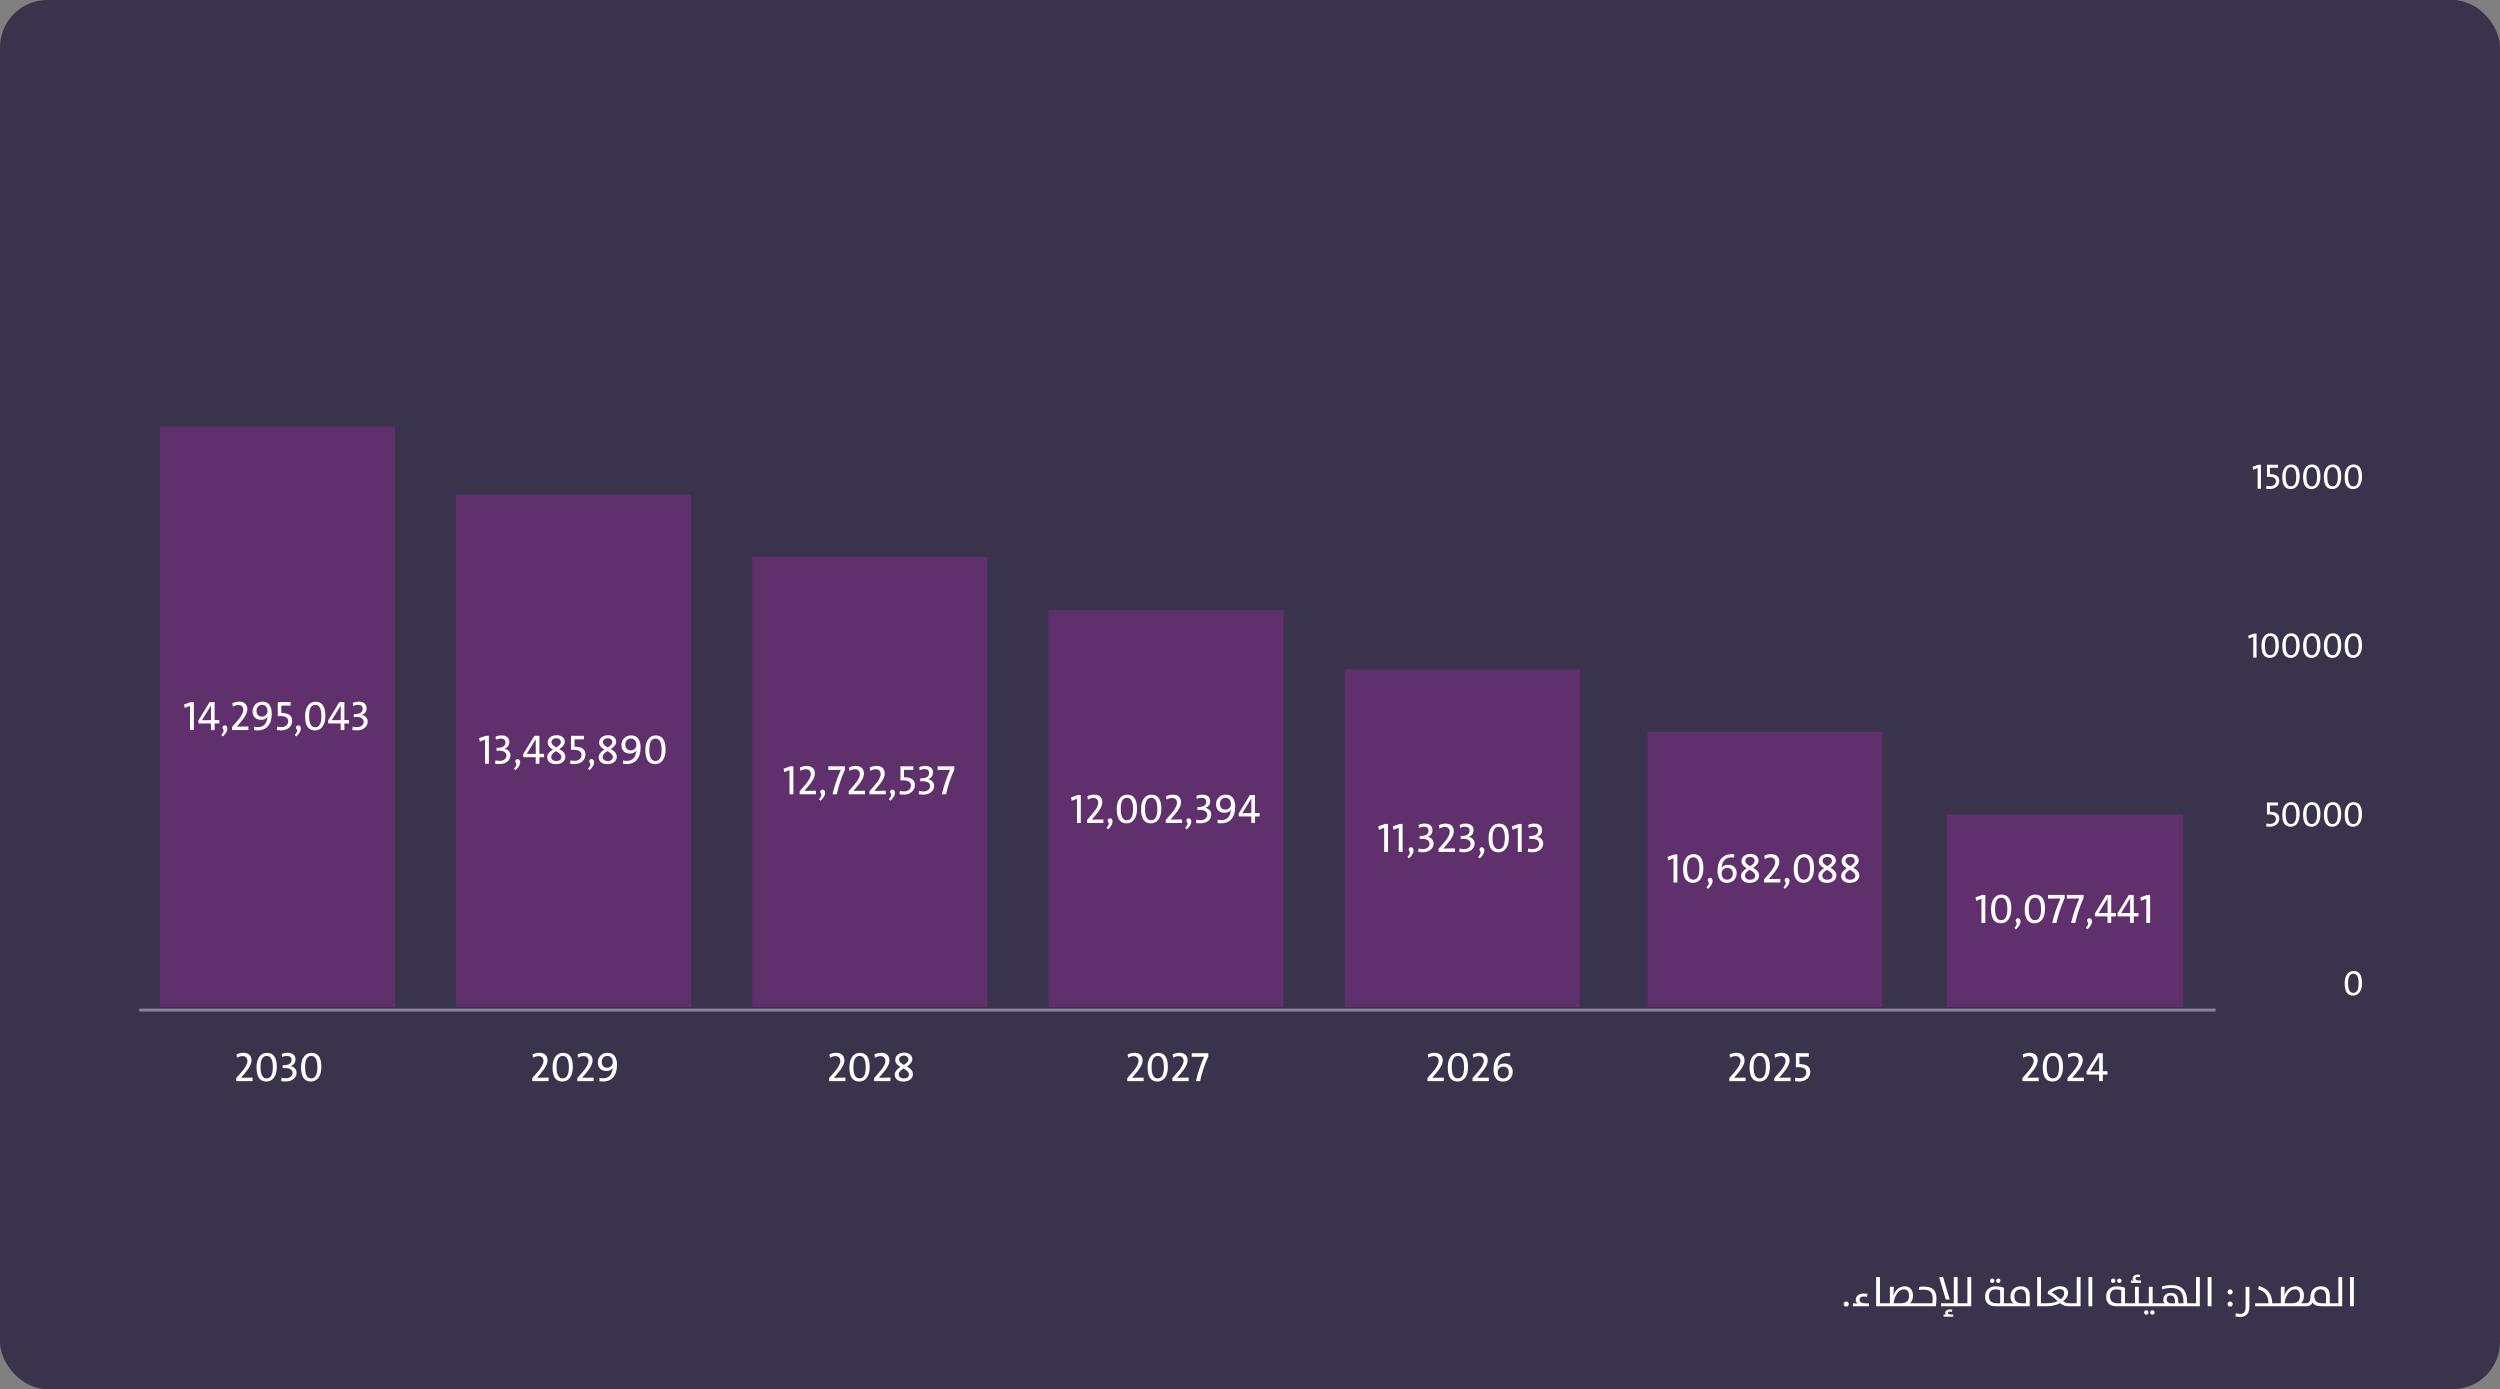 <svg width="844" height="469" viewBox="0 0 844 469" fill="none" xmlns="http://www.w3.org/2000/svg">
<rect x="0" y="0" width="844" height="469" fill="#808080" stroke="none"/>
<rect width="844" height="469" rx="16" fill="#39334C"/>
<path d="M624.145 440.255C624.145 440.496 624.06 440.701 623.892 440.87C623.723 441.039 623.518 441.123 623.276 441.123C623.039 441.123 622.834 441.039 622.661 440.87C622.493 440.701 622.408 440.496 622.408 440.255C622.408 440.018 622.493 439.815 622.661 439.646C622.834 439.473 623.039 439.387 623.276 439.387C623.518 439.387 623.723 439.473 623.892 439.646C624.06 439.815 624.145 440.018 624.145 440.255ZM625.566 439.995C626.241 439.995 626.797 440.018 627.234 440.063C626.747 439.858 626.503 439.453 626.503 438.847C626.503 438.245 626.713 437.753 627.132 437.37C627.624 436.914 628.335 436.687 629.265 436.687C629.643 436.687 630.039 436.721 630.454 436.789L630.297 437.821C629.9 437.748 629.513 437.712 629.135 437.712C628.242 437.712 627.795 438.07 627.795 438.785C627.795 439.592 628.424 439.995 629.682 439.995H630.939V441H625.566V439.995ZM633.387 431.129H634.672V439.975H636.217V441H633.387V431.129ZM636.012 439.975H638.028V434.417H639.313V434.964C639.313 435.93 639.263 436.766 639.163 437.473H639.177C639.496 436.456 640.015 435.659 640.735 435.08C641.419 434.538 642.178 434.267 643.012 434.267C643.91 434.267 644.602 434.547 645.09 435.107C645.573 435.659 645.814 436.438 645.814 437.445C645.814 438.525 645.495 439.368 644.857 439.975H646.874V441H636.012V439.975ZM641.863 439.975C643.609 439.975 644.481 439.163 644.481 437.541C644.481 436.037 643.912 435.285 642.772 435.285C641.866 435.285 641.075 435.784 640.4 436.782C639.785 437.689 639.414 438.753 639.286 439.975H641.863ZM646.594 439.975H652.377C652.441 439.405 652.473 438.926 652.473 438.539C652.473 437.445 652.249 436.655 651.803 436.167C651.324 435.647 650.527 435.388 649.41 435.388C648.854 435.388 648.335 435.42 647.852 435.483V434.479C648.344 434.401 648.9 434.362 649.52 434.362C651.019 434.362 652.108 434.709 652.787 435.401C653.43 436.058 653.751 437.069 653.751 438.437C653.751 439.248 653.676 440.102 653.525 441H646.594V439.975ZM655.275 439.975H659.603V431.129H660.901V439.975H662.433V441H655.275V439.975ZM658.201 438.717H656.902L654.674 431.225L655.959 431.047L658.201 438.717ZM656.144 443.775C656.554 443.775 656.834 443.789 656.984 443.816C656.798 443.702 656.704 443.516 656.704 443.256C656.704 442.919 656.843 442.638 657.121 442.415C657.422 442.174 657.83 442.053 658.345 442.053C658.614 442.053 658.869 442.08 659.11 442.135L658.987 442.873C658.764 442.818 658.538 442.791 658.311 442.791C657.864 442.791 657.641 442.951 657.641 443.27C657.641 443.607 657.953 443.775 658.577 443.775H659.418V444.514H656.144V443.775ZM662.234 439.975H664.196V431.129H665.481V441H662.234V439.975ZM673.849 441C671.401 441 670.178 439.913 670.178 437.739C670.178 436.75 670.467 435.939 671.046 435.306C671.679 434.613 672.566 434.267 673.705 434.267C674.73 434.267 675.669 434.431 676.521 434.759V439.975H678.073V441H673.849ZM675.257 435.613C674.801 435.395 674.238 435.285 673.568 435.285C672.921 435.285 672.411 435.497 672.037 435.921C671.663 436.34 671.477 436.898 671.477 437.596C671.477 439.182 672.326 439.975 674.026 439.975H675.257V435.613ZM674.628 433.132C674.418 433.132 674.241 433.061 674.095 432.92C673.949 432.774 673.876 432.592 673.876 432.373C673.876 432.173 673.949 431.999 674.095 431.854C674.241 431.708 674.418 431.635 674.628 431.635C674.833 431.635 675.006 431.705 675.147 431.847C675.289 431.993 675.359 432.168 675.359 432.373C675.359 432.587 675.289 432.767 675.147 432.913C675.006 433.059 674.833 433.132 674.628 433.132ZM672.557 433.132C672.347 433.132 672.172 433.061 672.03 432.92C671.889 432.774 671.818 432.592 671.818 432.373C671.818 432.173 671.889 431.999 672.03 431.854C672.172 431.708 672.347 431.635 672.557 431.635C672.762 431.635 672.937 431.705 673.083 431.847C673.229 431.993 673.302 432.168 673.302 432.373C673.302 432.583 673.229 432.763 673.083 432.913C672.937 433.059 672.762 433.132 672.557 433.132ZM677.861 441V439.975H678.969C679.292 439.975 679.563 440 679.782 440.05C679.09 439.612 678.743 438.824 678.743 437.685C678.743 436.718 679.037 435.921 679.625 435.292C680.258 434.608 681.131 434.267 682.243 434.267C684.239 434.267 685.237 435.312 685.237 437.404V441H677.861ZM683.979 437.623C683.979 436.064 683.364 435.285 682.134 435.285C681.487 435.285 680.976 435.499 680.603 435.928C680.229 436.342 680.042 436.903 680.042 437.609C680.042 439.186 680.892 439.975 682.592 439.975H683.979V437.623ZM687.76 431.129H689.045V439.975H690.59V441H687.76V431.129ZM690.385 439.975H690.85C692.335 439.975 693.609 439.733 694.671 439.25C693.217 437.883 692.096 437.072 691.308 436.816L691.424 435.921C692.9 434.8 694.247 434.239 695.464 434.239C696.362 434.239 697.052 434.458 697.535 434.896C697.959 435.287 698.171 435.791 698.171 436.406C698.171 437.473 697.61 438.439 696.489 439.305C697.136 439.751 697.809 439.975 698.506 439.975H699.36V441H698.321C697.31 441 696.362 440.654 695.478 439.961C694.16 440.654 692.579 441 690.733 441H690.385V439.975ZM692.627 436.324C693.137 436.52 694.149 437.295 695.662 438.648C696.473 438.038 696.879 437.347 696.879 436.577C696.879 436.172 696.756 435.848 696.51 435.606C696.236 435.338 695.842 435.203 695.327 435.203C694.584 435.203 693.684 435.577 692.627 436.324ZM699.148 439.975H701.11V431.129H702.396V441H699.148V439.975ZM705.055 431.129H706.34V441H705.055V431.129ZM714.714 441C712.267 441 711.043 439.913 711.043 437.739C711.043 436.75 711.332 435.939 711.911 435.306C712.545 434.613 713.431 434.267 714.57 434.267C715.596 434.267 716.535 434.431 717.387 434.759V439.975H718.938V441H714.714ZM716.122 435.613C715.666 435.395 715.104 435.285 714.434 435.285C713.786 435.285 713.276 435.497 712.902 435.921C712.529 436.34 712.342 436.898 712.342 437.596C712.342 439.182 713.192 439.975 714.892 439.975H716.122V435.613ZM715.493 433.132C715.284 433.132 715.106 433.061 714.96 432.92C714.814 432.774 714.741 432.592 714.741 432.373C714.741 432.173 714.814 431.999 714.96 431.854C715.106 431.708 715.284 431.635 715.493 431.635C715.698 431.635 715.871 431.705 716.013 431.847C716.154 431.993 716.225 432.168 716.225 432.373C716.225 432.587 716.154 432.767 716.013 432.913C715.871 433.059 715.698 433.132 715.493 433.132ZM713.422 433.132C713.212 433.132 713.037 433.061 712.896 432.92C712.754 432.774 712.684 432.592 712.684 432.373C712.684 432.173 712.754 431.999 712.896 431.854C713.037 431.708 713.212 431.635 713.422 431.635C713.627 431.635 713.802 431.705 713.948 431.847C714.094 431.993 714.167 432.168 714.167 432.373C714.167 432.583 714.094 432.763 713.948 432.913C713.802 433.059 713.627 433.132 713.422 433.132ZM718.727 439.975H720.771V434.417H722.056V439.975H723.614V441H718.727V439.975ZM719.396 432.291C719.793 432.291 720.117 432.314 720.367 432.359C720.112 432.25 719.984 432.027 719.984 431.689C719.984 431.307 720.121 430.99 720.395 430.739C720.709 430.448 721.165 430.302 721.762 430.302C722.062 430.302 722.315 430.322 722.521 430.363L722.397 431.143C722.06 431.106 721.835 431.088 721.721 431.088C721.201 431.088 720.941 431.279 720.941 431.662C720.941 432.081 721.304 432.291 722.028 432.291H722.787V433.091H719.396V432.291ZM723.402 439.975H725.446V434.417H726.731V439.975H728.905V441H723.402V439.975ZM725.337 443.085C725.337 443.295 725.264 443.472 725.118 443.618C724.972 443.769 724.797 443.844 724.592 443.844C724.382 443.844 724.207 443.771 724.065 443.625C723.924 443.484 723.854 443.304 723.854 443.085C723.854 442.88 723.924 442.707 724.065 442.565C724.207 442.42 724.382 442.347 724.592 442.347C724.797 442.347 724.972 442.417 725.118 442.559C725.264 442.7 725.337 442.875 725.337 443.085ZM727.395 443.085C727.395 443.295 727.324 443.472 727.183 443.618C727.041 443.769 726.868 443.844 726.663 443.844C726.453 443.844 726.276 443.771 726.13 443.625C725.984 443.479 725.911 443.299 725.911 443.085C725.911 442.88 725.984 442.707 726.13 442.565C726.276 442.42 726.453 442.347 726.663 442.347C726.868 442.347 727.041 442.417 727.183 442.559C727.324 442.7 727.395 442.875 727.395 443.085ZM728.707 439.975H730.32C730.439 439.975 730.566 439.984 730.703 440.002L730.874 440.022C730.514 439.84 730.334 439.428 730.334 438.785C730.334 438.083 730.569 437.523 731.038 437.104C731.507 436.684 732.134 436.475 732.918 436.475C734.572 436.475 735.399 437.457 735.399 439.421V439.975H737.149V439.701C737.149 437.979 736.81 436.73 736.131 435.955C735.465 435.194 734.406 434.813 732.952 434.813C731.95 434.813 730.958 434.975 729.979 435.299L729.842 434.349C730.931 434.011 732.027 433.843 733.13 433.843C734.871 433.843 736.17 434.294 737.026 435.196C737.938 436.153 738.394 437.655 738.394 439.701V439.975H739.624V441H728.707V439.975ZM734.265 439.462C734.265 438.049 733.784 437.343 732.822 437.343C731.915 437.343 731.462 437.769 731.462 438.621C731.462 439.081 731.619 439.435 731.934 439.681C732.212 439.899 732.578 440.009 733.034 440.009H734.265V439.462ZM739.412 439.975H741.374V431.129H742.659V441H739.412V439.975ZM745.318 431.129H746.604V441H745.318V431.129ZM753.754 436.153C753.754 436.399 753.67 436.607 753.501 436.775C753.332 436.939 753.127 437.021 752.886 437.021C752.644 437.021 752.439 436.939 752.271 436.775C752.102 436.607 752.018 436.399 752.018 436.153C752.018 435.916 752.102 435.714 752.271 435.545C752.444 435.372 752.649 435.285 752.886 435.285C753.123 435.285 753.328 435.372 753.501 435.545C753.67 435.714 753.754 435.916 753.754 436.153ZM753.754 440.255C753.754 440.496 753.67 440.701 753.501 440.87C753.328 441.039 753.123 441.123 752.886 441.123C752.649 441.123 752.444 441.039 752.271 440.87C752.102 440.701 752.018 440.496 752.018 440.255C752.018 440.018 752.102 439.815 752.271 439.646C752.444 439.473 752.649 439.387 752.886 439.387C753.123 439.387 753.328 439.473 753.501 439.646C753.67 439.815 753.754 440.018 753.754 440.255ZM756.153 444.596C755.675 444.596 755.189 444.532 754.697 444.404L754.834 443.338C755.267 443.497 755.739 443.577 756.249 443.577C756.869 443.577 757.325 443.406 757.616 443.064C757.949 442.686 758.115 442.06 758.115 441.185V434.417H759.4V441.068C759.4 443.42 758.318 444.596 756.153 444.596ZM761.342 439.975H765.833C765.815 438.685 765.532 437.669 764.985 436.926C764.429 436.174 763.536 435.609 762.306 435.23L762.627 434.137C764.135 434.606 765.241 435.283 765.942 436.167C766.681 437.097 767.07 438.366 767.111 439.975H768.185V441H761.342V439.975ZM768 439.975H770.017V434.417H771.302V434.964C771.302 435.93 771.252 436.766 771.151 437.473H771.165C771.484 436.456 772.004 435.659 772.724 435.08C773.407 434.538 774.166 434.267 775 434.267C775.898 434.267 776.59 434.547 777.078 435.107C777.561 435.659 777.803 436.438 777.803 437.445C777.803 438.525 777.484 439.368 776.846 439.975H778.862V441H768V439.975ZM773.852 439.975C775.597 439.975 776.47 439.163 776.47 437.541C776.47 436.037 775.9 435.285 774.761 435.285C773.854 435.285 773.063 435.784 772.389 436.782C771.773 437.689 771.402 438.753 771.274 439.975H773.852ZM785.268 437.623C785.268 436.064 784.652 435.285 783.422 435.285C782.775 435.285 782.264 435.499 781.891 435.928C781.517 436.342 781.33 436.903 781.33 437.609C781.33 439.186 782.18 439.975 783.88 439.975H785.268V437.623ZM783.894 441C782.267 441 781.189 440.56 780.66 439.681C780.414 440.56 779.701 441 778.521 441H778.309V439.975C778.874 439.975 779.288 439.826 779.553 439.53C779.872 439.175 780.031 438.56 780.031 437.685C780.031 436.718 780.323 435.921 780.906 435.292C781.544 434.608 782.419 434.267 783.531 434.267C785.527 434.267 786.525 435.312 786.525 437.404V439.975H789.431V431.129H790.716V441H783.894ZM793.375 431.129H794.66V441H793.375V431.129Z" fill="white"/>
<path d="M47 341L748 341" stroke="#89829F"/>
<path d="M79.755 365V363.961L81.533 361.917C82.868 360.395 83.536 359.146 83.536 358.171C83.536 357.697 83.401 357.314 83.132 357.022C82.836 356.703 82.419 356.544 81.881 356.544C81.257 356.544 80.642 356.735 80.036 357.118L79.851 355.97C80.58 355.605 81.369 355.423 82.216 355.423C83.073 355.423 83.743 355.667 84.226 356.154C84.682 356.615 84.91 357.221 84.91 357.973C84.91 359.18 84.144 360.65 82.613 362.382L81.369 363.852C82.112 363.815 83.408 363.797 85.258 363.797V365H79.755ZM93.448 360.181C93.448 361.794 93.104 363.04 92.415 363.92C91.787 364.722 90.955 365.123 89.92 365.123C87.71 365.123 86.605 363.537 86.605 360.365C86.605 358.752 86.949 357.51 87.637 356.64C88.271 355.838 89.102 355.437 90.132 355.437C92.343 355.437 93.448 357.018 93.448 360.181ZM92.108 360.297C92.108 357.758 91.422 356.489 90.05 356.489C88.651 356.489 87.952 357.745 87.952 360.256C87.952 362.794 88.642 364.063 90.023 364.063C91.413 364.063 92.108 362.808 92.108 360.297ZM100.126 362.156C100.126 363.018 99.78 363.726 99.087 364.282C98.399 364.834 97.522 365.109 96.456 365.109C95.822 365.109 95.314 365.059 94.931 364.959L95.068 363.824C95.46 363.956 95.945 364.022 96.524 364.022C97.212 364.022 97.761 363.849 98.171 363.503C98.568 363.17 98.766 362.744 98.766 362.225C98.766 361.723 98.559 361.327 98.144 361.035C97.711 360.73 97.098 360.577 96.305 360.577C96.082 360.577 95.793 360.595 95.437 360.632V359.613C97.424 359.663 98.418 359.08 98.418 357.863C98.418 356.947 97.9 356.489 96.866 356.489C96.287 356.489 95.74 356.628 95.225 356.906L95.116 355.833C95.745 355.56 96.421 355.423 97.146 355.423C97.994 355.423 98.65 355.637 99.115 356.065C99.539 356.457 99.751 356.977 99.751 357.624C99.751 358.745 99.222 359.495 98.165 359.873L98.151 359.907C98.743 360.035 99.217 360.295 99.573 360.687C99.942 361.097 100.126 361.587 100.126 362.156ZM108.487 360.181C108.487 361.794 108.143 363.04 107.455 363.92C106.826 364.722 105.994 365.123 104.959 365.123C102.749 365.123 101.644 363.537 101.644 360.365C101.644 358.752 101.988 357.51 102.676 356.64C103.31 355.838 104.141 355.437 105.171 355.437C107.382 355.437 108.487 357.018 108.487 360.181ZM107.147 360.297C107.147 357.758 106.461 356.489 105.089 356.489C103.69 356.489 102.991 357.745 102.991 360.256C102.991 362.794 103.681 364.063 105.062 364.063C106.452 364.063 107.147 362.808 107.147 360.297Z" fill="white"/>
<path d="M133.318 144H53.974V340H133.318V144Z" fill="#5F306B"/>
<path d="M64.143 246.461V238.299L62.365 238.996L62.153 237.82L64.423 237.014H65.441V246.461H64.143ZM72.462 244.246V246.461H71.218V244.246H67.027L66.945 243.269L70.767 237.014H72.462V243.098H74.041V244.246H72.462ZM71.231 238.203H71.218L68.176 243.146C68.727 243.127 69.746 243.118 71.231 243.118V238.203ZM75.894 244.882C76.158 244.882 76.37 244.982 76.529 245.183C76.698 245.392 76.775 245.668 76.762 246.01C76.73 246.844 76.217 247.712 75.224 248.614L74.69 248.143C75.483 247.29 75.684 246.618 75.292 246.126C75.091 245.875 75.06 245.606 75.196 245.319C75.329 245.028 75.561 244.882 75.894 244.882ZM78.348 246.461V245.422L80.125 243.378C81.46 241.856 82.128 240.607 82.128 239.632C82.128 239.158 81.993 238.775 81.725 238.483C81.428 238.164 81.011 238.005 80.474 238.005C79.849 238.005 79.234 238.196 78.628 238.579L78.443 237.431C79.172 237.066 79.961 236.884 80.809 236.884C81.665 236.884 82.335 237.128 82.818 237.615C83.274 238.076 83.502 238.682 83.502 239.434C83.502 240.641 82.736 242.111 81.205 243.843L79.961 245.312C80.704 245.276 82 245.258 83.851 245.258V246.461H78.348ZM91.746 240.944C91.746 242.804 91.306 244.221 90.427 245.196C89.597 246.121 88.442 246.584 86.961 246.584C86.528 246.584 86.15 246.557 85.826 246.502V245.326C86.2 245.431 86.624 245.483 87.098 245.483C88.811 245.483 89.848 244.554 90.208 242.694C90.231 242.599 90.26 242.471 90.297 242.312L90.358 242.011L90.345 241.997C89.871 242.676 89.13 243.016 88.123 243.016C87.248 243.016 86.555 242.758 86.045 242.243C85.534 241.728 85.279 241.038 85.279 240.172C85.279 239.238 85.582 238.458 86.189 237.834C86.808 237.201 87.601 236.884 88.567 236.884C89.748 236.884 90.607 237.346 91.144 238.271C91.546 238.964 91.746 239.855 91.746 240.944ZM90.317 240.104C90.317 239.443 90.153 238.919 89.825 238.531C89.493 238.144 89.037 237.95 88.458 237.95C87.916 237.95 87.471 238.135 87.125 238.504C86.774 238.878 86.599 239.37 86.599 239.98C86.599 240.573 86.754 241.042 87.064 241.389C87.387 241.753 87.843 241.936 88.431 241.936C88.982 241.936 89.44 241.749 89.805 241.375C90.147 241.02 90.317 240.596 90.317 240.104ZM98.637 243.337C98.637 244.303 98.281 245.087 97.57 245.688C96.868 246.276 95.964 246.57 94.856 246.57C94.387 246.57 93.92 246.525 93.455 246.434L93.592 245.285C93.975 245.408 94.428 245.47 94.952 245.47C95.677 245.47 96.251 245.287 96.675 244.923C97.094 244.567 97.304 244.091 97.304 243.494C97.304 242.327 96.394 241.744 94.576 241.744C94.212 241.744 93.945 241.753 93.776 241.771V237.014H98.131V238.217H94.966V240.705C97.413 240.691 98.637 241.569 98.637 243.337ZM100.708 244.882C100.972 244.882 101.184 244.982 101.344 245.183C101.512 245.392 101.59 245.668 101.576 246.01C101.544 246.844 101.032 247.712 100.038 248.614L99.505 248.143C100.298 247.29 100.498 246.618 100.106 246.126C99.906 245.875 99.874 245.606 100.011 245.319C100.143 245.028 100.375 244.882 100.708 244.882ZM109.841 241.642C109.841 243.255 109.497 244.501 108.809 245.381C108.18 246.183 107.348 246.584 106.313 246.584C104.103 246.584 102.998 244.998 102.998 241.826C102.998 240.213 103.342 238.971 104.03 238.101C104.664 237.299 105.495 236.897 106.525 236.897C108.736 236.897 109.841 238.479 109.841 241.642ZM108.501 241.758C108.501 239.219 107.815 237.95 106.443 237.95C105.044 237.95 104.345 239.206 104.345 241.717C104.345 244.255 105.035 245.524 106.416 245.524C107.806 245.524 108.501 244.269 108.501 241.758ZM116.267 244.246V246.461H115.022V244.246H110.832L110.75 243.269L114.571 237.014H116.267V243.098H117.846V244.246H116.267ZM115.036 238.203H115.022L111.98 243.146C112.532 243.127 113.55 243.118 115.036 243.118V238.203ZM124.135 243.617C124.135 244.479 123.788 245.187 123.096 245.743C122.408 246.295 121.53 246.57 120.464 246.57C119.83 246.57 119.322 246.52 118.939 246.42L119.076 245.285C119.468 245.417 119.953 245.483 120.532 245.483C121.22 245.483 121.77 245.31 122.18 244.964C122.576 244.631 122.774 244.205 122.774 243.686C122.774 243.184 122.567 242.788 122.152 242.496C121.719 242.191 121.106 242.038 120.313 242.038C120.09 242.038 119.801 242.056 119.445 242.093V241.074C121.432 241.124 122.426 240.541 122.426 239.324C122.426 238.408 121.909 237.95 120.874 237.95C120.295 237.95 119.748 238.089 119.233 238.367L119.124 237.294C119.753 237.021 120.43 236.884 121.154 236.884C122.002 236.884 122.658 237.098 123.123 237.526C123.547 237.918 123.759 238.438 123.759 239.085C123.759 240.206 123.23 240.956 122.173 241.334L122.159 241.368C122.752 241.496 123.226 241.756 123.581 242.147C123.95 242.558 124.135 243.048 124.135 243.617Z" fill="white"/>
<path d="M179.694 365V363.961L181.471 361.917C182.807 360.395 183.474 359.146 183.474 358.171C183.474 357.697 183.34 357.314 183.071 357.022C182.775 356.703 182.358 356.544 181.82 356.544C181.196 356.544 180.58 356.735 179.974 357.118L179.79 355.97C180.519 355.605 181.307 355.423 182.155 355.423C183.012 355.423 183.682 355.667 184.165 356.154C184.62 356.615 184.848 357.221 184.848 357.973C184.848 359.18 184.083 360.65 182.551 362.382L181.307 363.852C182.05 363.815 183.347 363.797 185.197 363.797V365H179.694ZM193.386 360.181C193.386 361.794 193.042 363.04 192.354 363.92C191.725 364.722 190.894 365.123 189.859 365.123C187.649 365.123 186.544 363.537 186.544 360.365C186.544 358.752 186.888 357.51 187.576 356.64C188.209 355.838 189.041 355.437 190.071 355.437C192.281 355.437 193.386 357.018 193.386 360.181ZM192.047 360.297C192.047 357.758 191.361 356.489 189.989 356.489C188.59 356.489 187.89 357.745 187.89 360.256C187.89 362.794 188.581 364.063 189.962 364.063C191.352 364.063 192.047 362.808 192.047 360.297ZM194.897 365V363.961L196.674 361.917C198.01 360.395 198.677 359.146 198.677 358.171C198.677 357.697 198.543 357.314 198.274 357.022C197.978 356.703 197.561 356.544 197.023 356.544C196.399 356.544 195.783 356.735 195.177 357.118L194.993 355.97C195.722 355.605 196.51 355.423 197.358 355.423C198.215 355.423 198.885 355.667 199.368 356.154C199.824 356.615 200.051 357.221 200.051 357.973C200.051 359.18 199.286 360.65 197.755 362.382L196.51 363.852C197.253 363.815 198.55 363.797 200.4 363.797V365H194.897ZM208.296 359.483C208.296 361.343 207.856 362.76 206.976 363.735C206.147 364.66 204.992 365.123 203.51 365.123C203.077 365.123 202.699 365.096 202.376 365.041V363.865C202.749 363.97 203.173 364.022 203.647 364.022C205.361 364.022 206.397 363.093 206.757 361.233C206.78 361.138 206.81 361.01 206.846 360.851L206.908 360.55L206.894 360.536C206.42 361.215 205.68 361.555 204.672 361.555C203.797 361.555 203.105 361.297 202.594 360.782C202.084 360.267 201.829 359.577 201.829 358.711C201.829 357.777 202.132 356.997 202.738 356.373C203.358 355.74 204.151 355.423 205.117 355.423C206.297 355.423 207.156 355.885 207.694 356.811C208.095 357.503 208.296 358.394 208.296 359.483ZM206.867 358.643C206.867 357.982 206.703 357.458 206.375 357.07C206.042 356.683 205.586 356.489 205.007 356.489C204.465 356.489 204.021 356.674 203.674 357.043C203.324 357.417 203.148 357.909 203.148 358.52C203.148 359.112 203.303 359.581 203.613 359.928C203.936 360.292 204.392 360.475 204.98 360.475C205.532 360.475 205.99 360.288 206.354 359.914C206.696 359.559 206.867 359.135 206.867 358.643Z" fill="white"/>
<path d="M233.318 167H153.974V340H233.318V167Z" fill="#5F306B"/>
<path d="M163.746 257.846V249.684L161.969 250.381L161.757 249.205L164.027 248.398H165.045V257.846H163.746ZM172.318 255.002C172.318 255.863 171.972 256.572 171.279 257.128C170.591 257.679 169.714 257.955 168.648 257.955C168.014 257.955 167.506 257.905 167.123 257.805L167.26 256.67C167.652 256.802 168.137 256.868 168.716 256.868C169.404 256.868 169.953 256.695 170.363 256.349C170.76 256.016 170.958 255.59 170.958 255.07C170.958 254.569 170.751 254.173 170.336 253.881C169.903 253.576 169.29 253.423 168.497 253.423C168.274 253.423 167.985 253.441 167.629 253.478V252.459C169.616 252.509 170.61 251.926 170.61 250.709C170.61 249.793 170.092 249.335 169.058 249.335C168.479 249.335 167.932 249.474 167.417 249.752L167.308 248.679C167.937 248.405 168.613 248.269 169.338 248.269C170.186 248.269 170.842 248.483 171.307 248.911C171.731 249.303 171.943 249.823 171.943 250.47C171.943 251.591 171.414 252.34 170.357 252.719L170.343 252.753C170.935 252.881 171.409 253.14 171.765 253.532C172.134 253.942 172.318 254.432 172.318 255.002ZM174.732 256.267C174.996 256.267 175.208 256.367 175.367 256.567C175.536 256.777 175.613 257.053 175.6 257.395C175.568 258.229 175.055 259.097 174.062 259.999L173.528 259.527C174.321 258.675 174.522 258.003 174.13 257.511C173.929 257.26 173.898 256.991 174.034 256.704C174.166 256.412 174.399 256.267 174.732 256.267ZM182.101 255.631V257.846H180.857V255.631H176.666L176.584 254.653L180.405 248.398H182.101V254.482H183.68V255.631H182.101ZM180.87 249.588H180.857L177.815 254.53C178.366 254.512 179.385 254.503 180.87 254.503V249.588ZM190.864 255.426C190.864 256.219 190.552 256.85 189.928 257.319C189.34 257.761 188.588 257.982 187.672 257.982C186.742 257.982 186.018 257.761 185.498 257.319C184.997 256.891 184.746 256.324 184.746 255.617C184.746 254.706 185.382 253.849 186.653 253.047C185.487 252.372 184.903 251.593 184.903 250.709C184.903 249.957 185.181 249.353 185.737 248.897C186.293 248.442 187.027 248.214 187.939 248.214C188.768 248.214 189.436 248.428 189.942 248.856C190.425 249.271 190.666 249.804 190.666 250.456C190.666 251.276 190.06 252.088 188.848 252.89C190.192 253.619 190.864 254.464 190.864 255.426ZM189.354 250.565C189.354 250.183 189.226 249.87 188.971 249.629C188.693 249.365 188.308 249.232 187.816 249.232C187.314 249.232 186.915 249.358 186.619 249.608C186.332 249.85 186.189 250.169 186.189 250.565C186.189 251.167 186.735 251.764 187.829 252.356C188.846 251.723 189.354 251.126 189.354 250.565ZM189.531 255.549C189.531 254.879 188.912 254.22 187.672 253.573C186.61 254.22 186.079 254.861 186.079 255.494C186.079 255.932 186.232 256.278 186.537 256.533C186.852 256.793 187.278 256.923 187.816 256.923C188.312 256.923 188.718 256.807 189.032 256.574C189.365 256.324 189.531 255.982 189.531 255.549ZM197.639 254.722C197.639 255.688 197.283 256.472 196.572 257.073C195.871 257.661 194.966 257.955 193.859 257.955C193.389 257.955 192.922 257.91 192.457 257.818L192.594 256.67C192.977 256.793 193.43 256.854 193.954 256.854C194.679 256.854 195.253 256.672 195.677 256.308C196.096 255.952 196.306 255.476 196.306 254.879C196.306 253.712 195.397 253.129 193.578 253.129C193.214 253.129 192.947 253.138 192.778 253.156V248.398H197.133V249.602H193.968V252.09C196.415 252.076 197.639 252.953 197.639 254.722ZM199.71 256.267C199.974 256.267 200.186 256.367 200.346 256.567C200.514 256.777 200.592 257.053 200.578 257.395C200.546 258.229 200.034 259.097 199.04 259.999L198.507 259.527C199.3 258.675 199.5 258.003 199.109 257.511C198.908 257.26 198.876 256.991 199.013 256.704C199.145 256.412 199.377 256.267 199.71 256.267ZM208.228 255.426C208.228 256.219 207.915 256.85 207.291 257.319C206.703 257.761 205.951 257.982 205.035 257.982C204.106 257.982 203.381 257.761 202.861 257.319C202.36 256.891 202.11 256.324 202.11 255.617C202.11 254.706 202.745 253.849 204.017 253.047C202.85 252.372 202.267 251.593 202.267 250.709C202.267 249.957 202.545 249.353 203.101 248.897C203.657 248.442 204.39 248.214 205.302 248.214C206.131 248.214 206.799 248.428 207.305 248.856C207.788 249.271 208.029 249.804 208.029 250.456C208.029 251.276 207.423 252.088 206.211 252.89C207.555 253.619 208.228 254.464 208.228 255.426ZM206.717 250.565C206.717 250.183 206.589 249.87 206.334 249.629C206.056 249.365 205.671 249.232 205.179 249.232C204.678 249.232 204.279 249.358 203.983 249.608C203.695 249.85 203.552 250.169 203.552 250.565C203.552 251.167 204.099 251.764 205.193 252.356C206.209 251.723 206.717 251.126 206.717 250.565ZM206.895 255.549C206.895 254.879 206.275 254.22 205.035 253.573C203.973 254.22 203.443 254.861 203.443 255.494C203.443 255.932 203.595 256.278 203.901 256.533C204.215 256.793 204.641 256.923 205.179 256.923C205.676 256.923 206.081 256.807 206.396 256.574C206.728 256.324 206.895 255.982 206.895 255.549ZM216.26 252.329C216.26 254.188 215.82 255.606 214.941 256.581C214.111 257.506 212.956 257.969 211.475 257.969C211.042 257.969 210.664 257.941 210.34 257.887V256.711C210.714 256.816 211.138 256.868 211.611 256.868C213.325 256.868 214.362 255.938 214.722 254.079C214.745 253.983 214.774 253.856 214.811 253.696L214.872 253.396L214.859 253.382C214.385 254.061 213.644 254.4 212.637 254.4C211.762 254.4 211.069 254.143 210.559 253.628C210.048 253.113 209.793 252.423 209.793 251.557C209.793 250.622 210.096 249.843 210.702 249.219C211.322 248.585 212.115 248.269 213.081 248.269C214.262 248.269 215.121 248.731 215.658 249.656C216.059 250.349 216.26 251.24 216.26 252.329ZM214.831 251.488C214.831 250.827 214.667 250.303 214.339 249.916C214.006 249.529 213.551 249.335 212.972 249.335C212.429 249.335 211.985 249.52 211.639 249.889C211.288 250.262 211.112 250.755 211.112 251.365C211.112 251.958 211.267 252.427 211.577 252.773C211.901 253.138 212.357 253.32 212.944 253.32C213.496 253.32 213.954 253.133 214.318 252.76C214.66 252.404 214.831 251.98 214.831 251.488ZM224.702 253.026C224.702 254.64 224.358 255.886 223.67 256.766C223.041 257.568 222.209 257.969 221.175 257.969C218.965 257.969 217.86 256.383 217.86 253.211C217.86 251.598 218.204 250.356 218.892 249.485C219.525 248.683 220.357 248.282 221.387 248.282C223.597 248.282 224.702 249.864 224.702 253.026ZM223.362 253.143C223.362 250.604 222.677 249.335 221.305 249.335C219.906 249.335 219.206 250.59 219.206 253.102C219.206 255.64 219.897 256.909 221.277 256.909C222.667 256.909 223.362 255.654 223.362 253.143Z" fill="white"/>
<path d="M279.913 365V363.961L281.69 361.917C283.025 360.395 283.693 359.146 283.693 358.171C283.693 357.697 283.559 357.314 283.29 357.022C282.993 356.703 282.576 356.544 282.039 356.544C281.414 356.544 280.799 356.735 280.193 357.118L280.008 355.97C280.738 355.605 281.526 355.423 282.374 355.423C283.23 355.423 283.9 355.667 284.383 356.154C284.839 356.615 285.067 357.221 285.067 357.973C285.067 359.18 284.301 360.65 282.77 362.382L281.526 363.852C282.269 363.815 283.565 363.797 285.416 363.797V365H279.913ZM293.605 360.181C293.605 361.794 293.261 363.04 292.573 363.92C291.944 364.722 291.112 365.123 290.078 365.123C287.867 365.123 286.762 363.537 286.762 360.365C286.762 358.752 287.106 357.51 287.795 356.64C288.428 355.838 289.26 355.437 290.29 355.437C292.5 355.437 293.605 357.018 293.605 360.181ZM292.265 360.297C292.265 357.758 291.579 356.489 290.208 356.489C288.809 356.489 288.109 357.745 288.109 360.256C288.109 362.794 288.799 364.063 290.18 364.063C291.57 364.063 292.265 362.808 292.265 360.297ZM295.116 365V363.961L296.893 361.917C298.228 360.395 298.896 359.146 298.896 358.171C298.896 357.697 298.762 357.314 298.493 357.022C298.197 356.703 297.78 356.544 297.242 356.544C296.617 356.544 296.002 356.735 295.396 357.118L295.212 355.97C295.941 355.605 296.729 355.423 297.577 355.423C298.434 355.423 299.103 355.667 299.587 356.154C300.042 356.615 300.27 357.221 300.27 357.973C300.27 359.18 299.505 360.65 297.973 362.382L296.729 363.852C297.472 363.815 298.769 363.797 300.619 363.797V365H295.116ZM308.193 362.58C308.193 363.373 307.881 364.004 307.256 364.474C306.669 364.916 305.917 365.137 305.001 365.137C304.071 365.137 303.346 364.916 302.827 364.474C302.325 364.045 302.075 363.478 302.075 362.771C302.075 361.86 302.711 361.003 303.982 360.201C302.815 359.527 302.232 358.747 302.232 357.863C302.232 357.111 302.51 356.507 303.066 356.052C303.622 355.596 304.356 355.368 305.267 355.368C306.097 355.368 306.764 355.582 307.27 356.011C307.753 356.425 307.995 356.959 307.995 357.61C307.995 358.431 307.389 359.242 306.176 360.044C307.521 360.773 308.193 361.618 308.193 362.58ZM306.682 357.72C306.682 357.337 306.555 357.025 306.299 356.783C306.021 356.519 305.636 356.387 305.144 356.387C304.643 356.387 304.244 356.512 303.948 356.763C303.661 357.004 303.517 357.323 303.517 357.72C303.517 358.321 304.064 358.918 305.158 359.511C306.174 358.877 306.682 358.28 306.682 357.72ZM306.86 362.703C306.86 362.033 306.24 361.375 305.001 360.728C303.939 361.375 303.408 362.015 303.408 362.648C303.408 363.086 303.561 363.432 303.866 363.688C304.18 363.947 304.606 364.077 305.144 364.077C305.641 364.077 306.047 363.961 306.361 363.729C306.694 363.478 306.86 363.136 306.86 362.703Z" fill="white"/>
<path d="M333.318 188H253.974V340H333.318V188Z" fill="#5F306B"/>
<path d="M266.542 268.154V259.992L264.765 260.689L264.553 259.514L266.822 258.707H267.841V268.154H266.542ZM269.946 268.154V267.115L271.724 265.071C273.059 263.549 273.727 262.3 273.727 261.325C273.727 260.851 273.592 260.468 273.323 260.177C273.027 259.858 272.61 259.698 272.072 259.698C271.448 259.698 270.833 259.89 270.227 260.272L270.042 259.124C270.771 258.759 271.56 258.577 272.407 258.577C273.264 258.577 273.934 258.821 274.417 259.309C274.873 259.769 275.101 260.375 275.101 261.127C275.101 262.335 274.335 263.804 272.804 265.536L271.56 267.006C272.303 266.969 273.599 266.951 275.449 266.951V268.154H269.946ZM277.692 266.575C277.956 266.575 278.168 266.675 278.327 266.876C278.496 267.086 278.573 267.361 278.56 267.703C278.528 268.537 278.015 269.405 277.022 270.308L276.488 269.836C277.281 268.984 277.482 268.312 277.09 267.819C276.889 267.569 276.858 267.3 276.994 267.013C277.126 266.721 277.359 266.575 277.692 266.575ZM285.273 259.794C284.042 262.46 283.115 265.247 282.49 268.154H281.062C281.773 265.183 282.705 262.435 283.858 259.91C283.57 259.928 282.171 259.938 279.66 259.938V258.707H285.273V259.794ZM286.517 268.154V267.115L288.294 265.071C289.629 263.549 290.297 262.3 290.297 261.325C290.297 260.851 290.163 260.468 289.894 260.177C289.597 259.858 289.18 259.698 288.643 259.698C288.018 259.698 287.403 259.89 286.797 260.272L286.612 259.124C287.342 258.759 288.13 258.577 288.978 258.577C289.834 258.577 290.504 258.821 290.987 259.309C291.443 259.769 291.671 260.375 291.671 261.127C291.671 262.335 290.905 263.804 289.374 265.536L288.13 267.006C288.873 266.969 290.169 266.951 292.02 266.951V268.154H286.517ZM293.53 268.154V267.115L295.308 265.071C296.643 263.549 297.311 262.3 297.311 261.325C297.311 260.851 297.176 260.468 296.907 260.177C296.611 259.858 296.194 259.698 295.656 259.698C295.032 259.698 294.417 259.89 293.811 260.272L293.626 259.124C294.355 258.759 295.144 258.577 295.991 258.577C296.848 258.577 297.518 258.821 298.001 259.309C298.457 259.769 298.685 260.375 298.685 261.127C298.685 262.335 297.919 263.804 296.388 265.536L295.144 267.006C295.887 266.969 297.183 266.951 299.033 266.951V268.154H293.53ZM301.276 266.575C301.54 266.575 301.752 266.675 301.911 266.876C302.08 267.086 302.157 267.361 302.144 267.703C302.112 268.537 301.599 269.405 300.606 270.308L300.072 269.836C300.865 268.984 301.066 268.312 300.674 267.819C300.473 267.569 300.442 267.3 300.578 267.013C300.71 266.721 300.943 266.575 301.276 266.575ZM308.857 265.03C308.857 265.996 308.501 266.78 307.79 267.382C307.088 267.97 306.184 268.264 305.076 268.264C304.607 268.264 304.14 268.218 303.675 268.127L303.812 266.979C304.194 267.102 304.648 267.163 305.172 267.163C305.897 267.163 306.471 266.981 306.895 266.616C307.314 266.261 307.524 265.785 307.524 265.188C307.524 264.021 306.614 263.438 304.796 263.438C304.431 263.438 304.165 263.447 303.996 263.465V258.707H308.351V259.91H305.186V262.398C307.633 262.385 308.857 263.262 308.857 265.03ZM315.364 265.311C315.364 266.172 315.018 266.881 314.325 267.437C313.637 267.988 312.76 268.264 311.693 268.264C311.06 268.264 310.552 268.214 310.169 268.113L310.306 266.979C310.698 267.111 311.183 267.177 311.762 267.177C312.45 267.177 312.999 267.004 313.409 266.657C313.806 266.325 314.004 265.898 314.004 265.379C314.004 264.878 313.797 264.481 313.382 264.189C312.949 263.884 312.336 263.731 311.543 263.731C311.32 263.731 311.03 263.75 310.675 263.786V262.768C312.662 262.818 313.655 262.234 313.655 261.018C313.655 260.102 313.138 259.644 312.104 259.644C311.525 259.644 310.978 259.783 310.463 260.061L310.354 258.987C310.983 258.714 311.659 258.577 312.384 258.577C313.232 258.577 313.888 258.791 314.353 259.22C314.777 259.612 314.988 260.131 314.988 260.778C314.988 261.899 314.46 262.649 313.402 263.027L313.389 263.062C313.981 263.189 314.455 263.449 314.811 263.841C315.18 264.251 315.364 264.741 315.364 265.311ZM322.173 259.794C320.943 262.46 320.015 265.247 319.391 268.154H317.962C318.673 265.183 319.605 262.435 320.758 259.91C320.471 259.928 319.072 259.938 316.561 259.938V258.707H322.173V259.794Z" fill="white"/>
<path d="M380.583 365V363.961L382.36 361.917C383.695 360.395 384.363 359.146 384.363 358.171C384.363 357.697 384.229 357.314 383.96 357.022C383.664 356.703 383.247 356.544 382.709 356.544C382.084 356.544 381.469 356.735 380.863 357.118L380.678 355.97C381.408 355.605 382.196 355.423 383.044 355.423C383.9 355.423 384.57 355.667 385.053 356.154C385.509 356.615 385.737 357.221 385.737 357.973C385.737 359.18 384.971 360.65 383.44 362.382L382.196 363.852C382.939 363.815 384.235 363.797 386.086 363.797V365H380.583ZM394.275 360.181C394.275 361.794 393.931 363.04 393.243 363.92C392.614 364.722 391.782 365.123 390.748 365.123C388.538 365.123 387.432 363.537 387.432 360.365C387.432 358.752 387.776 357.51 388.465 356.64C389.098 355.838 389.93 355.437 390.96 355.437C393.17 355.437 394.275 357.018 394.275 360.181ZM392.935 360.297C392.935 357.758 392.249 356.489 390.878 356.489C389.479 356.489 388.779 357.745 388.779 360.256C388.779 362.794 389.469 364.063 390.85 364.063C392.24 364.063 392.935 362.808 392.935 360.297ZM395.786 365V363.961L397.563 361.917C398.899 360.395 399.566 359.146 399.566 358.171C399.566 357.697 399.432 357.314 399.163 357.022C398.867 356.703 398.45 356.544 397.912 356.544C397.288 356.544 396.672 356.735 396.066 357.118L395.882 355.97C396.611 355.605 397.399 355.423 398.247 355.423C399.104 355.423 399.774 355.667 400.257 356.154C400.712 356.615 400.94 357.221 400.94 357.973C400.94 359.18 400.175 360.65 398.643 362.382L397.399 363.852C398.142 363.815 399.439 363.797 401.289 363.797V365H395.786ZM407.927 356.64C406.696 359.306 405.769 362.092 405.144 365H403.716C404.427 362.029 405.358 359.281 406.511 356.756C406.224 356.774 404.825 356.783 402.314 356.783V355.553H407.927V356.64Z" fill="white"/>
<path d="M433.318 206H353.974V340H433.318V206Z" fill="#5F306B"/>
<path d="M363.582 277.846V269.684L361.805 270.381L361.593 269.205L363.863 268.398H364.881V277.846H363.582ZM366.987 277.846V276.807L368.764 274.763C370.099 273.241 370.767 271.992 370.767 271.017C370.767 270.543 370.632 270.16 370.364 269.868C370.067 269.549 369.65 269.39 369.113 269.39C368.488 269.39 367.873 269.581 367.267 269.964L367.082 268.815C367.811 268.451 368.6 268.269 369.448 268.269C370.304 268.269 370.974 268.512 371.457 269C371.913 269.46 372.141 270.066 372.141 270.818C372.141 272.026 371.375 273.496 369.844 275.228L368.6 276.697C369.343 276.661 370.639 276.643 372.49 276.643V277.846H366.987ZM374.732 276.267C374.996 276.267 375.208 276.367 375.367 276.567C375.536 276.777 375.614 277.053 375.6 277.395C375.568 278.229 375.055 279.097 374.062 279.999L373.529 279.527C374.322 278.675 374.522 278.003 374.13 277.511C373.93 277.26 373.898 276.991 374.034 276.704C374.167 276.412 374.399 276.267 374.732 276.267ZM383.865 273.026C383.865 274.64 383.52 275.886 382.832 276.766C382.203 277.568 381.372 277.969 380.337 277.969C378.127 277.969 377.022 276.383 377.022 273.211C377.022 271.598 377.366 270.356 378.054 269.485C378.687 268.683 379.519 268.282 380.549 268.282C382.759 268.282 383.865 269.864 383.865 273.026ZM382.525 273.143C382.525 270.604 381.839 269.335 380.467 269.335C379.068 269.335 378.368 270.59 378.368 273.102C378.368 275.64 379.059 276.909 380.44 276.909C381.83 276.909 382.525 275.654 382.525 273.143ZM392.054 273.026C392.054 274.64 391.71 275.886 391.022 276.766C390.393 277.568 389.561 277.969 388.527 277.969C386.316 277.969 385.211 276.383 385.211 273.211C385.211 271.598 385.555 270.356 386.243 269.485C386.877 268.683 387.709 268.282 388.739 268.282C390.949 268.282 392.054 269.864 392.054 273.026ZM390.714 273.143C390.714 270.604 390.028 269.335 388.657 269.335C387.257 269.335 386.558 270.59 386.558 273.102C386.558 275.64 387.248 276.909 388.629 276.909C390.019 276.909 390.714 275.654 390.714 273.143ZM393.565 277.846V276.807L395.342 274.763C396.677 273.241 397.345 271.992 397.345 271.017C397.345 270.543 397.211 270.16 396.942 269.868C396.645 269.549 396.228 269.39 395.691 269.39C395.066 269.39 394.451 269.581 393.845 269.964L393.66 268.815C394.39 268.451 395.178 268.269 396.026 268.269C396.882 268.269 397.552 268.512 398.035 269C398.491 269.46 398.719 270.066 398.719 270.818C398.719 272.026 397.953 273.496 396.422 275.228L395.178 276.697C395.921 276.661 397.217 276.643 399.068 276.643V277.846H393.565ZM401.31 276.267C401.574 276.267 401.786 276.367 401.946 276.567C402.114 276.777 402.192 277.053 402.178 277.395C402.146 278.229 401.633 279.097 400.64 279.999L400.107 279.527C400.9 278.675 401.1 278.003 400.708 277.511C400.508 277.26 400.476 276.991 400.613 276.704C400.745 276.412 400.977 276.267 401.31 276.267ZM408.932 275.002C408.932 275.863 408.586 276.572 407.893 277.128C407.205 277.679 406.327 277.955 405.261 277.955C404.628 277.955 404.119 277.905 403.737 277.805L403.873 276.67C404.265 276.802 404.751 276.868 405.329 276.868C406.018 276.868 406.567 276.695 406.977 276.349C407.373 276.016 407.572 275.59 407.572 275.07C407.572 274.569 407.364 274.173 406.949 273.881C406.517 273.576 405.904 273.423 405.111 273.423C404.887 273.423 404.598 273.441 404.242 273.478V272.459C406.229 272.509 407.223 271.926 407.223 270.709C407.223 269.793 406.706 269.335 405.671 269.335C405.092 269.335 404.546 269.474 404.031 269.752L403.921 268.679C404.55 268.405 405.227 268.269 405.951 268.269C406.799 268.269 407.455 268.483 407.92 268.911C408.344 269.303 408.556 269.823 408.556 270.47C408.556 271.591 408.027 272.34 406.97 272.719L406.956 272.753C407.549 272.881 408.023 273.14 408.378 273.532C408.747 273.942 408.932 274.432 408.932 275.002ZM416.998 272.329C416.998 274.188 416.559 275.606 415.679 276.581C414.85 277.506 413.694 277.969 412.213 277.969C411.78 277.969 411.402 277.941 411.078 277.887V276.711C411.452 276.816 411.876 276.868 412.35 276.868C414.063 276.868 415.1 275.938 415.46 274.079C415.483 273.983 415.513 273.856 415.549 273.696L415.611 273.396L415.597 273.382C415.123 274.061 414.382 274.4 413.375 274.4C412.5 274.4 411.808 274.143 411.297 273.628C410.787 273.113 410.532 272.423 410.532 271.557C410.532 270.622 410.835 269.843 411.441 269.219C412.06 268.585 412.853 268.269 413.82 268.269C415 268.269 415.859 268.731 416.397 269.656C416.798 270.349 416.998 271.24 416.998 272.329ZM415.57 271.488C415.57 270.827 415.406 270.303 415.077 269.916C414.745 269.529 414.289 269.335 413.71 269.335C413.168 269.335 412.724 269.52 412.377 269.889C412.026 270.262 411.851 270.755 411.851 271.365C411.851 271.958 412.006 272.427 412.316 272.773C412.639 273.138 413.095 273.32 413.683 273.32C414.234 273.32 414.692 273.133 415.057 272.76C415.399 272.404 415.57 271.98 415.57 271.488ZM423.677 275.631V277.846H422.433V275.631H418.242L418.16 274.653L421.982 268.398H423.677V274.482H425.256V275.631H423.677ZM422.447 269.588H422.433L419.391 274.53C419.942 274.512 420.961 274.503 422.447 274.503V269.588Z" fill="white"/>
<path d="M481.913 365V363.961L483.69 361.917C485.025 360.395 485.693 359.146 485.693 358.171C485.693 357.697 485.559 357.314 485.29 357.022C484.994 356.703 484.577 356.544 484.039 356.544C483.414 356.544 482.799 356.735 482.193 357.118L482.009 355.97C482.738 355.605 483.526 355.423 484.374 355.423C485.231 355.423 485.9 355.667 486.384 356.154C486.839 356.615 487.067 357.221 487.067 357.973C487.067 359.18 486.302 360.65 484.77 362.382L483.526 363.852C484.269 363.815 485.566 363.797 487.416 363.797V365H481.913ZM495.605 360.181C495.605 361.794 495.261 363.04 494.573 363.92C493.944 364.722 493.112 365.123 492.078 365.123C489.868 365.123 488.762 363.537 488.762 360.365C488.762 358.752 489.107 357.51 489.795 356.64C490.428 355.838 491.26 355.437 492.29 355.437C494.5 355.437 495.605 357.018 495.605 360.181ZM494.265 360.297C494.265 357.758 493.58 356.489 492.208 356.489C490.809 356.489 490.109 357.745 490.109 360.256C490.109 362.794 490.8 364.063 492.18 364.063C493.57 364.063 494.265 362.808 494.265 360.297ZM497.116 365V363.961L498.893 361.917C500.229 360.395 500.896 359.146 500.896 358.171C500.896 357.697 500.762 357.314 500.493 357.022C500.197 356.703 499.78 356.544 499.242 356.544C498.618 356.544 498.002 356.735 497.396 357.118L497.212 355.97C497.941 355.605 498.729 355.423 499.577 355.423C500.434 355.423 501.104 355.667 501.587 356.154C502.042 356.615 502.27 357.221 502.27 357.973C502.27 359.18 501.505 360.65 499.973 362.382L498.729 363.852C499.472 363.815 500.769 363.797 502.619 363.797V365H497.116ZM510.685 361.849C510.685 362.801 510.382 363.585 509.776 364.2C509.152 364.825 508.35 365.137 507.37 365.137C506.208 365.137 505.358 364.674 504.82 363.749C504.419 363.052 504.219 362.159 504.219 361.069C504.219 359.196 504.683 357.765 505.613 356.776C506.456 355.883 507.582 355.437 508.99 355.437C509.368 355.437 509.649 355.45 509.831 355.478V356.599C509.585 356.553 509.277 356.53 508.908 356.53C507.126 356.53 506.044 357.506 505.661 359.456L505.552 360.044L505.565 360.058C506.076 359.379 506.83 359.039 507.828 359.039C508.703 359.039 509.4 359.297 509.92 359.812C510.43 360.322 510.685 361.001 510.685 361.849ZM509.373 362.047C509.373 361.45 509.216 360.978 508.901 360.632C508.573 360.267 508.113 360.085 507.52 360.085C506.955 360.085 506.493 360.27 506.133 360.639C505.791 360.985 505.62 361.411 505.62 361.917C505.62 362.569 505.782 363.088 506.105 363.476C506.442 363.868 506.9 364.063 507.479 364.063C508.035 364.063 508.489 363.879 508.84 363.51C509.195 363.141 509.373 362.653 509.373 362.047Z" fill="white"/>
<path d="M533.318 226H453.974V340H533.318V226Z" fill="#5F306B"/>
<path d="M467.294 287.615V279.453L465.517 280.15L465.305 278.975L467.574 278.168H468.593V287.615H467.294ZM472.216 287.615V279.453L470.439 280.15L470.227 278.975L472.496 278.168H473.515V287.615H472.216ZM476.352 286.036C476.616 286.036 476.828 286.136 476.988 286.337C477.156 286.547 477.234 286.822 477.22 287.164C477.188 287.998 476.675 288.866 475.682 289.769L475.149 289.297C475.942 288.445 476.142 287.772 475.75 287.28C475.55 287.03 475.518 286.761 475.655 286.474C475.787 286.182 476.019 286.036 476.352 286.036ZM483.974 284.771C483.974 285.633 483.628 286.341 482.935 286.897C482.247 287.449 481.369 287.725 480.303 287.725C479.67 287.725 479.161 287.674 478.779 287.574L478.915 286.439C479.307 286.572 479.793 286.638 480.371 286.638C481.06 286.638 481.609 286.465 482.019 286.118C482.415 285.785 482.614 285.359 482.614 284.84C482.614 284.339 482.406 283.942 481.991 283.65C481.559 283.345 480.946 283.192 480.153 283.192C479.929 283.192 479.64 283.211 479.284 283.247V282.229C481.271 282.279 482.265 281.695 482.265 280.479C482.265 279.562 481.748 279.104 480.713 279.104C480.134 279.104 479.587 279.243 479.073 279.521L478.963 278.448C479.592 278.175 480.269 278.038 480.993 278.038C481.841 278.038 482.497 278.252 482.962 278.681C483.386 279.073 483.598 279.592 483.598 280.239C483.598 281.36 483.069 282.11 482.012 282.488L481.998 282.522C482.591 282.65 483.065 282.91 483.42 283.302C483.789 283.712 483.974 284.202 483.974 284.771ZM485.656 287.615V286.576L487.433 284.532C488.768 283.01 489.436 281.761 489.436 280.786C489.436 280.312 489.301 279.929 489.032 279.638C488.736 279.319 488.319 279.159 487.782 279.159C487.157 279.159 486.542 279.351 485.936 279.733L485.751 278.585C486.48 278.22 487.269 278.038 488.116 278.038C488.973 278.038 489.643 278.282 490.126 278.77C490.582 279.23 490.81 279.836 490.81 280.588C490.81 281.796 490.044 283.265 488.513 284.997L487.269 286.467C488.012 286.43 489.308 286.412 491.158 286.412V287.615H485.656ZM497.837 284.771C497.837 285.633 497.491 286.341 496.798 286.897C496.11 287.449 495.233 287.725 494.166 287.725C493.533 287.725 493.025 287.674 492.642 287.574L492.779 286.439C493.171 286.572 493.656 286.638 494.235 286.638C494.923 286.638 495.472 286.465 495.882 286.118C496.279 285.785 496.477 285.359 496.477 284.84C496.477 284.339 496.269 283.942 495.855 283.65C495.422 283.345 494.809 283.192 494.016 283.192C493.793 283.192 493.503 283.211 493.148 283.247V282.229C495.135 282.279 496.128 281.695 496.128 280.479C496.128 279.562 495.611 279.104 494.576 279.104C493.998 279.104 493.451 279.243 492.936 279.521L492.826 278.448C493.455 278.175 494.132 278.038 494.857 278.038C495.704 278.038 496.361 278.252 496.825 278.681C497.249 279.073 497.461 279.592 497.461 280.239C497.461 281.36 496.933 282.11 495.875 282.488L495.862 282.522C496.454 282.65 496.928 282.91 497.283 283.302C497.653 283.712 497.837 284.202 497.837 284.771ZM500.25 286.036C500.515 286.036 500.726 286.136 500.886 286.337C501.055 286.547 501.132 286.822 501.118 287.164C501.087 287.998 500.574 288.866 499.58 289.769L499.047 289.297C499.84 288.445 500.041 287.772 499.649 287.28C499.448 287.03 499.416 286.761 499.553 286.474C499.685 286.182 499.918 286.036 500.25 286.036ZM509.383 282.796C509.383 284.409 509.039 285.656 508.351 286.535C507.722 287.337 506.89 287.738 505.856 287.738C503.645 287.738 502.54 286.152 502.54 282.98C502.54 281.367 502.884 280.125 503.573 279.255C504.206 278.453 505.038 278.052 506.068 278.052C508.278 278.052 509.383 279.633 509.383 282.796ZM508.043 282.912C508.043 280.374 507.357 279.104 505.986 279.104C504.587 279.104 503.887 280.36 503.887 282.871C503.887 285.41 504.577 286.679 505.958 286.679C507.348 286.679 508.043 285.423 508.043 282.912ZM512.411 287.615V279.453L510.634 280.15L510.422 278.975L512.692 278.168H513.71V287.615H512.411ZM520.984 284.771C520.984 285.633 520.637 286.341 519.945 286.897C519.256 287.449 518.379 287.725 517.313 287.725C516.679 287.725 516.171 287.674 515.788 287.574L515.925 286.439C516.317 286.572 516.802 286.638 517.381 286.638C518.069 286.638 518.618 286.465 519.029 286.118C519.425 285.785 519.623 285.359 519.623 284.84C519.623 284.339 519.416 283.942 519.001 283.65C518.568 283.345 517.955 283.192 517.162 283.192C516.939 283.192 516.65 283.211 516.294 283.247V282.229C518.281 282.279 519.275 281.695 519.275 280.479C519.275 279.562 518.757 279.104 517.723 279.104C517.144 279.104 516.597 279.243 516.082 279.521L515.973 278.448C516.602 278.175 517.279 278.038 518.003 278.038C518.851 278.038 519.507 278.252 519.972 278.681C520.396 279.073 520.608 279.592 520.608 280.239C520.608 281.36 520.079 282.11 519.022 282.488L519.008 282.522C519.601 282.65 520.074 282.91 520.43 283.302C520.799 283.712 520.984 284.202 520.984 284.771Z" fill="white"/>
<path d="M583.809 365V363.961L585.587 361.917C586.922 360.395 587.59 359.146 587.59 358.171C587.59 357.697 587.455 357.314 587.186 357.022C586.89 356.703 586.473 356.544 585.935 356.544C585.311 356.544 584.696 356.735 584.09 357.118L583.905 355.97C584.634 355.605 585.423 355.423 586.27 355.423C587.127 355.423 587.797 355.667 588.28 356.154C588.736 356.615 588.964 357.221 588.964 357.973C588.964 359.18 588.198 360.65 586.667 362.382L585.423 363.852C586.166 363.815 587.462 363.797 589.312 363.797V365H583.809ZM597.502 360.181C597.502 361.794 597.158 363.04 596.47 363.92C595.841 364.722 595.009 365.123 593.975 365.123C591.764 365.123 590.659 363.537 590.659 360.365C590.659 358.752 591.003 357.51 591.691 356.64C592.325 355.838 593.156 355.437 594.186 355.437C596.397 355.437 597.502 357.018 597.502 360.181ZM596.162 360.297C596.162 357.758 595.476 356.489 594.104 356.489C592.705 356.489 592.006 357.745 592.006 360.256C592.006 362.794 592.696 364.063 594.077 364.063C595.467 364.063 596.162 362.808 596.162 360.297ZM599.013 365V363.961L600.79 361.917C602.125 360.395 602.793 359.146 602.793 358.171C602.793 357.697 602.658 357.314 602.39 357.022C602.093 356.703 601.676 356.544 601.139 356.544C600.514 356.544 599.899 356.735 599.293 357.118L599.108 355.97C599.837 355.605 600.626 355.423 601.474 355.423C602.33 355.423 603 355.667 603.483 356.154C603.939 356.615 604.167 357.221 604.167 357.973C604.167 359.18 603.401 360.65 601.87 362.382L600.626 363.852C601.369 363.815 602.665 363.797 604.516 363.797V365H599.013ZM611.153 361.876C611.153 362.842 610.798 363.626 610.087 364.228C609.385 364.815 608.48 365.109 607.373 365.109C606.904 365.109 606.436 365.064 605.972 364.973L606.108 363.824C606.491 363.947 606.945 364.009 607.469 364.009C608.193 364.009 608.767 363.826 609.191 363.462C609.611 363.106 609.82 362.63 609.82 362.033C609.82 360.867 608.911 360.283 607.093 360.283C606.728 360.283 606.461 360.292 606.293 360.311V355.553H610.647V356.756H607.482V359.244C609.93 359.23 611.153 360.108 611.153 361.876Z" fill="white"/>
<path d="M635.496 247H556.152V340H635.496V247Z" fill="#5F306B"/>
<path d="M564.974 297.922V289.76L563.197 290.457L562.985 289.281L565.254 288.475H566.273V297.922H564.974ZM575.057 293.103C575.057 294.716 574.713 295.962 574.025 296.842C573.396 297.644 572.564 298.045 571.53 298.045C569.319 298.045 568.214 296.459 568.214 293.287C568.214 291.674 568.558 290.432 569.246 289.562C569.88 288.759 570.712 288.358 571.742 288.358C573.952 288.358 575.057 289.94 575.057 293.103ZM573.717 293.219C573.717 290.68 573.031 289.411 571.66 289.411C570.26 289.411 569.561 290.667 569.561 293.178C569.561 295.716 570.251 296.985 571.632 296.985C573.022 296.985 573.717 295.73 573.717 293.219ZM577.299 296.343C577.564 296.343 577.775 296.443 577.935 296.644C578.104 296.853 578.181 297.129 578.167 297.471C578.135 298.305 577.623 299.173 576.629 300.075L576.096 299.604C576.889 298.751 577.09 298.079 576.698 297.587C576.497 297.336 576.465 297.067 576.602 296.78C576.734 296.489 576.967 296.343 577.299 296.343ZM586.309 294.771C586.309 295.723 586.006 296.507 585.4 297.122C584.775 297.746 583.973 298.059 582.994 298.059C581.831 298.059 580.982 297.596 580.444 296.671C580.043 295.974 579.842 295.08 579.842 293.991C579.842 292.118 580.307 290.687 581.237 289.698C582.08 288.805 583.205 288.358 584.614 288.358C584.992 288.358 585.272 288.372 585.454 288.399V289.521C585.208 289.475 584.901 289.452 584.532 289.452C582.75 289.452 581.667 290.427 581.285 292.378L581.175 292.966L581.189 292.979C581.699 292.3 582.454 291.961 583.452 291.961C584.327 291.961 585.024 292.218 585.543 292.733C586.054 293.244 586.309 293.923 586.309 294.771ZM584.996 294.969C584.996 294.372 584.839 293.9 584.525 293.554C584.197 293.189 583.736 293.007 583.144 293.007C582.579 293.007 582.116 293.191 581.756 293.561C581.414 293.907 581.244 294.333 581.244 294.839C581.244 295.491 581.405 296.01 581.729 296.397C582.066 296.789 582.524 296.985 583.103 296.985C583.659 296.985 584.112 296.801 584.463 296.432C584.819 296.062 584.996 295.575 584.996 294.969ZM593.883 295.502C593.883 296.295 593.571 296.926 592.947 297.396C592.359 297.838 591.607 298.059 590.691 298.059C589.761 298.059 589.037 297.838 588.517 297.396C588.016 296.967 587.765 296.4 587.765 295.693C587.765 294.782 588.401 293.925 589.672 293.123C588.506 292.449 587.922 291.669 587.922 290.785C587.922 290.033 588.2 289.429 588.756 288.974C589.312 288.518 590.046 288.29 590.957 288.29C591.787 288.29 592.454 288.504 592.96 288.933C593.443 289.347 593.685 289.881 593.685 290.532C593.685 291.353 593.079 292.164 591.867 292.966C593.211 293.695 593.883 294.54 593.883 295.502ZM592.372 290.642C592.372 290.259 592.245 289.947 591.99 289.705C591.712 289.441 591.327 289.309 590.834 289.309C590.333 289.309 589.934 289.434 589.638 289.685C589.351 289.926 589.207 290.245 589.207 290.642C589.207 291.243 589.754 291.84 590.848 292.433C591.864 291.799 592.372 291.202 592.372 290.642ZM592.55 295.625C592.55 294.955 591.93 294.297 590.691 293.649C589.629 294.297 589.098 294.937 589.098 295.57C589.098 296.008 589.251 296.354 589.556 296.609C589.871 296.869 590.297 296.999 590.834 296.999C591.331 296.999 591.737 296.883 592.051 296.65C592.384 296.4 592.55 296.058 592.55 295.625ZM595.531 297.922V296.883L597.308 294.839C598.643 293.317 599.311 292.068 599.311 291.093C599.311 290.619 599.176 290.236 598.908 289.944C598.611 289.625 598.194 289.466 597.657 289.466C597.032 289.466 596.417 289.657 595.811 290.04L595.626 288.892C596.356 288.527 597.144 288.345 597.992 288.345C598.848 288.345 599.518 288.589 600.001 289.076C600.457 289.536 600.685 290.143 600.685 290.895C600.685 292.102 599.919 293.572 598.388 295.304L597.144 296.773C597.887 296.737 599.183 296.719 601.034 296.719V297.922H595.531ZM603.276 296.343C603.54 296.343 603.752 296.443 603.912 296.644C604.08 296.853 604.158 297.129 604.144 297.471C604.112 298.305 603.599 299.173 602.606 300.075L602.073 299.604C602.866 298.751 603.066 298.079 602.674 297.587C602.474 297.336 602.442 297.067 602.579 296.78C602.711 296.489 602.943 296.343 603.276 296.343ZM612.409 293.103C612.409 294.716 612.065 295.962 611.376 296.842C610.747 297.644 609.916 298.045 608.881 298.045C606.671 298.045 605.566 296.459 605.566 293.287C605.566 291.674 605.91 290.432 606.598 289.562C607.232 288.759 608.063 288.358 609.093 288.358C611.303 288.358 612.409 289.94 612.409 293.103ZM611.069 293.219C611.069 290.68 610.383 289.411 609.011 289.411C607.612 289.411 606.912 290.667 606.912 293.178C606.912 295.716 607.603 296.985 608.984 296.985C610.374 296.985 611.069 295.73 611.069 293.219ZM619.983 295.502C619.983 296.295 619.671 296.926 619.046 297.396C618.458 297.838 617.706 298.059 616.79 298.059C615.861 298.059 615.136 297.838 614.617 297.396C614.115 296.967 613.865 296.4 613.865 295.693C613.865 294.782 614.5 293.925 615.772 293.123C614.605 292.449 614.022 291.669 614.022 290.785C614.022 290.033 614.3 289.429 614.856 288.974C615.412 288.518 616.146 288.29 617.057 288.29C617.886 288.29 618.554 288.504 619.06 288.933C619.543 289.347 619.785 289.881 619.785 290.532C619.785 291.353 619.178 292.164 617.966 292.966C619.311 293.695 619.983 294.54 619.983 295.502ZM618.472 290.642C618.472 290.259 618.344 289.947 618.089 289.705C617.811 289.441 617.426 289.309 616.934 289.309C616.433 289.309 616.034 289.434 615.738 289.685C615.451 289.926 615.307 290.245 615.307 290.642C615.307 291.243 615.854 291.84 616.948 292.433C617.964 291.799 618.472 291.202 618.472 290.642ZM618.65 295.625C618.65 294.955 618.03 294.297 616.79 293.649C615.729 294.297 615.198 294.937 615.198 295.57C615.198 296.008 615.35 296.354 615.656 296.609C615.97 296.869 616.396 296.999 616.934 296.999C617.431 296.999 617.836 296.883 618.151 296.65C618.483 296.4 618.65 296.058 618.65 295.625ZM627.694 295.502C627.694 296.295 627.382 296.926 626.757 297.396C626.169 297.838 625.417 298.059 624.501 298.059C623.572 298.059 622.847 297.838 622.328 297.396C621.826 296.967 621.576 296.4 621.576 295.693C621.576 294.782 622.211 293.925 623.483 293.123C622.316 292.449 621.733 291.669 621.733 290.785C621.733 290.033 622.011 289.429 622.567 288.974C623.123 288.518 623.857 288.29 624.768 288.29C625.597 288.29 626.265 288.504 626.771 288.933C627.254 289.347 627.495 289.881 627.495 290.532C627.495 291.353 626.889 292.164 625.677 292.966C627.022 293.695 627.694 294.54 627.694 295.502ZM626.183 290.642C626.183 290.259 626.055 289.947 625.8 289.705C625.522 289.441 625.137 289.309 624.645 289.309C624.144 289.309 623.745 289.434 623.449 289.685C623.162 289.926 623.018 290.245 623.018 290.642C623.018 291.243 623.565 291.84 624.659 292.433C625.675 291.799 626.183 291.202 626.183 290.642ZM626.361 295.625C626.361 294.955 625.741 294.297 624.501 293.649C623.44 294.297 622.909 294.937 622.909 295.57C622.909 296.008 623.061 296.354 623.367 296.609C623.681 296.869 624.107 296.999 624.645 296.999C625.142 296.999 625.547 296.883 625.862 296.65C626.194 296.4 626.361 296.058 626.361 295.625Z" fill="white"/>
<path d="M682.778 365V363.961L684.555 361.917C685.89 360.395 686.558 359.146 686.558 358.171C686.558 357.697 686.423 357.314 686.154 357.022C685.858 356.703 685.441 356.544 684.903 356.544C684.279 356.544 683.664 356.735 683.058 357.118L682.873 355.97C683.602 355.605 684.391 355.423 685.238 355.423C686.095 355.423 686.765 355.667 687.248 356.154C687.704 356.615 687.932 357.221 687.932 357.973C687.932 359.18 687.166 360.65 685.635 362.382L684.391 363.852C685.134 363.815 686.43 363.797 688.28 363.797V365H682.778ZM696.47 360.181C696.47 361.794 696.126 363.04 695.438 363.92C694.809 364.722 693.977 365.123 692.943 365.123C690.732 365.123 689.627 363.537 689.627 360.365C689.627 358.752 689.971 357.51 690.659 356.64C691.293 355.838 692.125 355.437 693.154 355.437C695.365 355.437 696.47 357.018 696.47 360.181ZM695.13 360.297C695.13 357.758 694.444 356.489 693.072 356.489C691.673 356.489 690.974 357.745 690.974 360.256C690.974 362.794 691.664 364.063 693.045 364.063C694.435 364.063 695.13 362.808 695.13 360.297ZM697.981 365V363.961L699.758 361.917C701.093 360.395 701.761 359.146 701.761 358.171C701.761 357.697 701.626 357.314 701.358 357.022C701.061 356.703 700.644 356.544 700.107 356.544C699.482 356.544 698.867 356.735 698.261 357.118L698.076 355.97C698.805 355.605 699.594 355.423 700.442 355.423C701.298 355.423 701.968 355.667 702.451 356.154C702.907 356.615 703.135 357.221 703.135 357.973C703.135 359.18 702.369 360.65 700.838 362.382L699.594 363.852C700.337 363.815 701.633 363.797 703.484 363.797V365H697.981ZM709.909 362.785V365H708.665V362.785H704.475L704.393 361.808L708.214 355.553H709.909V361.637H711.488V362.785H709.909ZM708.679 356.742H708.665L705.623 361.685C706.175 361.666 707.193 361.657 708.679 361.657V356.742Z" fill="white"/>
<path d="M737.001 275H657.261V340H737.001V275Z" fill="#5F306B"/>
<path d="M668.938 311.582V303.42L667.161 304.117L666.949 302.941L669.218 302.135H670.237V311.582H668.938ZM679.021 306.763C679.021 308.376 678.677 309.622 677.989 310.502C677.36 311.304 676.528 311.705 675.494 311.705C673.284 311.705 672.178 310.119 672.178 306.947C672.178 305.334 672.522 304.092 673.211 303.222C673.844 302.42 674.676 302.019 675.706 302.019C677.916 302.019 679.021 303.6 679.021 306.763ZM677.681 306.879C677.681 304.34 676.995 303.071 675.624 303.071C674.225 303.071 673.525 304.327 673.525 306.838C673.525 309.376 674.215 310.646 675.596 310.646C676.986 310.646 677.681 309.39 677.681 306.879ZM681.263 310.003C681.528 310.003 681.74 310.103 681.899 310.304C682.068 310.513 682.145 310.789 682.132 311.131C682.1 311.965 681.587 312.833 680.593 313.735L680.06 313.264C680.853 312.411 681.054 311.739 680.662 311.247C680.461 310.996 680.429 310.728 680.566 310.44C680.698 310.149 680.931 310.003 681.263 310.003ZM690.396 306.763C690.396 308.376 690.052 309.622 689.364 310.502C688.735 311.304 687.903 311.705 686.869 311.705C684.659 311.705 683.553 310.119 683.553 306.947C683.553 305.334 683.897 304.092 684.586 303.222C685.219 302.42 686.051 302.019 687.081 302.019C689.291 302.019 690.396 303.6 690.396 306.763ZM689.056 306.879C689.056 304.34 688.37 303.071 686.999 303.071C685.6 303.071 684.9 304.327 684.9 306.838C684.9 309.376 685.59 310.646 686.971 310.646C688.361 310.646 689.056 309.39 689.056 306.879ZM697.034 303.222C695.803 305.888 694.876 308.674 694.252 311.582H692.823C693.534 308.611 694.466 305.863 695.619 303.338C695.332 303.356 693.933 303.365 691.422 303.365V302.135H697.034V303.222ZM703.405 303.222C702.174 305.888 701.247 308.674 700.623 311.582H699.194C699.905 308.611 700.837 305.863 701.99 303.338C701.703 303.356 700.304 303.365 697.793 303.365V302.135H703.405V303.222ZM705.381 310.003C705.645 310.003 705.857 310.103 706.016 310.304C706.185 310.513 706.262 310.789 706.249 311.131C706.217 311.965 705.704 312.833 704.711 313.735L704.177 313.264C704.97 312.411 705.171 311.739 704.779 311.247C704.578 310.996 704.547 310.728 704.683 310.44C704.815 310.149 705.048 310.003 705.381 310.003ZM712.75 309.367V311.582H711.506V309.367H707.315L707.233 308.39L711.054 302.135H712.75V308.219H714.329V309.367H712.75ZM711.519 303.324H711.506L708.464 308.267C709.015 308.248 710.034 308.239 711.519 308.239V303.324ZM720.365 309.367V311.582H719.121V309.367H714.93L714.848 308.39L718.67 302.135H720.365V308.219H721.944V309.367H720.365ZM719.134 303.324H719.121L716.079 308.267C716.63 308.248 717.649 308.239 719.134 308.239V303.324ZM724.583 311.582V303.42L722.805 304.117L722.593 302.941L724.863 302.135H725.882V311.582H724.583Z" fill="white"/>
<path d="M762.176 165V158.004L760.652 158.602L760.471 157.594L762.416 156.902H763.289V165H762.176ZM769.488 162.322C769.488 163.15 769.184 163.822 768.574 164.338C767.973 164.842 767.197 165.094 766.248 165.094C765.846 165.094 765.445 165.055 765.047 164.977L765.164 163.992C765.492 164.098 765.881 164.15 766.33 164.15C766.951 164.15 767.443 163.994 767.807 163.682C768.166 163.377 768.346 162.969 768.346 162.457C768.346 161.457 767.566 160.957 766.008 160.957C765.695 160.957 765.467 160.965 765.322 160.98V156.902H769.055V157.934H766.342V160.066C768.439 160.055 769.488 160.807 769.488 162.322ZM776.361 160.869C776.361 162.252 776.066 163.32 775.477 164.074C774.938 164.762 774.225 165.105 773.338 165.105C771.443 165.105 770.496 163.746 770.496 161.027C770.496 159.645 770.791 158.58 771.381 157.834C771.924 157.146 772.637 156.803 773.52 156.803C775.414 156.803 776.361 158.158 776.361 160.869ZM775.213 160.969C775.213 158.793 774.625 157.705 773.449 157.705C772.25 157.705 771.65 158.781 771.65 160.934C771.65 163.109 772.242 164.197 773.426 164.197C774.617 164.197 775.213 163.121 775.213 160.969ZM783.381 160.869C783.381 162.252 783.086 163.32 782.496 164.074C781.957 164.762 781.244 165.105 780.357 165.105C778.463 165.105 777.516 163.746 777.516 161.027C777.516 159.645 777.811 158.58 778.4 157.834C778.943 157.146 779.656 156.803 780.539 156.803C782.434 156.803 783.381 158.158 783.381 160.869ZM782.232 160.969C782.232 158.793 781.645 157.705 780.469 157.705C779.27 157.705 778.67 158.781 778.67 160.934C778.67 163.109 779.262 164.197 780.445 164.197C781.637 164.197 782.232 163.121 782.232 160.969ZM790.4 160.869C790.4 162.252 790.105 163.32 789.516 164.074C788.977 164.762 788.264 165.105 787.377 165.105C785.482 165.105 784.535 163.746 784.535 161.027C784.535 159.645 784.83 158.58 785.42 157.834C785.963 157.146 786.676 156.803 787.559 156.803C789.453 156.803 790.4 158.158 790.4 160.869ZM789.252 160.969C789.252 158.793 788.664 157.705 787.488 157.705C786.289 157.705 785.689 158.781 785.689 160.934C785.689 163.109 786.281 164.197 787.465 164.197C788.656 164.197 789.252 163.121 789.252 160.969ZM797.42 160.869C797.42 162.252 797.125 163.32 796.535 164.074C795.996 164.762 795.283 165.105 794.396 165.105C792.502 165.105 791.555 163.746 791.555 161.027C791.555 159.645 791.85 158.58 792.439 157.834C792.982 157.146 793.695 156.803 794.578 156.803C796.473 156.803 797.42 158.158 797.42 160.869ZM796.271 160.969C796.271 158.793 795.684 157.705 794.508 157.705C793.309 157.705 792.709 158.781 792.709 160.934C792.709 163.109 793.301 164.197 794.484 164.197C795.676 164.197 796.271 163.121 796.271 160.969Z" fill="white"/>
<path d="M760.699 222V215.004L759.176 215.602L758.994 214.594L760.939 213.902H761.812V222H760.699ZM769.342 217.869C769.342 219.252 769.047 220.32 768.457 221.074C767.918 221.762 767.205 222.105 766.318 222.105C764.424 222.105 763.477 220.746 763.477 218.027C763.477 216.645 763.771 215.58 764.361 214.834C764.904 214.146 765.617 213.803 766.5 213.803C768.395 213.803 769.342 215.158 769.342 217.869ZM768.193 217.969C768.193 215.793 767.605 214.705 766.43 214.705C765.23 214.705 764.631 215.781 764.631 217.934C764.631 220.109 765.223 221.197 766.406 221.197C767.598 221.197 768.193 220.121 768.193 217.969ZM776.361 217.869C776.361 219.252 776.066 220.32 775.477 221.074C774.938 221.762 774.225 222.105 773.338 222.105C771.443 222.105 770.496 220.746 770.496 218.027C770.496 216.645 770.791 215.58 771.381 214.834C771.924 214.146 772.637 213.803 773.52 213.803C775.414 213.803 776.361 215.158 776.361 217.869ZM775.213 217.969C775.213 215.793 774.625 214.705 773.449 214.705C772.25 214.705 771.65 215.781 771.65 217.934C771.65 220.109 772.242 221.197 773.426 221.197C774.617 221.197 775.213 220.121 775.213 217.969ZM783.381 217.869C783.381 219.252 783.086 220.32 782.496 221.074C781.957 221.762 781.244 222.105 780.357 222.105C778.463 222.105 777.516 220.746 777.516 218.027C777.516 216.645 777.811 215.58 778.4 214.834C778.943 214.146 779.656 213.803 780.539 213.803C782.434 213.803 783.381 215.158 783.381 217.869ZM782.232 217.969C782.232 215.793 781.645 214.705 780.469 214.705C779.27 214.705 778.67 215.781 778.67 217.934C778.67 220.109 779.262 221.197 780.445 221.197C781.637 221.197 782.232 220.121 782.232 217.969ZM790.4 217.869C790.4 219.252 790.105 220.32 789.516 221.074C788.977 221.762 788.264 222.105 787.377 222.105C785.482 222.105 784.535 220.746 784.535 218.027C784.535 216.645 784.83 215.58 785.42 214.834C785.963 214.146 786.676 213.803 787.559 213.803C789.453 213.803 790.4 215.158 790.4 217.869ZM789.252 217.969C789.252 215.793 788.664 214.705 787.488 214.705C786.289 214.705 785.689 215.781 785.689 217.934C785.689 220.109 786.281 221.197 787.465 221.197C788.656 221.197 789.252 220.121 789.252 217.969ZM797.42 217.869C797.42 219.252 797.125 220.32 796.535 221.074C795.996 221.762 795.283 222.105 794.396 222.105C792.502 222.105 791.555 220.746 791.555 218.027C791.555 216.645 791.85 215.58 792.439 214.834C792.982 214.146 793.695 213.803 794.578 213.803C796.473 213.803 797.42 215.158 797.42 217.869ZM796.271 217.969C796.271 215.793 795.684 214.705 794.508 214.705C793.309 214.705 792.709 215.781 792.709 217.934C792.709 220.109 793.301 221.197 794.484 221.197C795.676 221.197 796.271 220.121 796.271 217.969Z" fill="white"/>
<path d="M769.488 276.322C769.488 277.15 769.184 277.822 768.574 278.338C767.973 278.842 767.197 279.094 766.248 279.094C765.846 279.094 765.445 279.055 765.047 278.977L765.164 277.992C765.492 278.098 765.881 278.15 766.33 278.15C766.951 278.15 767.443 277.994 767.807 277.682C768.166 277.377 768.346 276.969 768.346 276.457C768.346 275.457 767.566 274.957 766.008 274.957C765.695 274.957 765.467 274.965 765.322 274.98V270.902H769.055V271.934H766.342V274.066C768.439 274.055 769.488 274.807 769.488 276.322ZM776.361 274.869C776.361 276.252 776.066 277.32 775.477 278.074C774.938 278.762 774.225 279.105 773.338 279.105C771.443 279.105 770.496 277.746 770.496 275.027C770.496 273.645 770.791 272.58 771.381 271.834C771.924 271.146 772.637 270.803 773.52 270.803C775.414 270.803 776.361 272.158 776.361 274.869ZM775.213 274.969C775.213 272.793 774.625 271.705 773.449 271.705C772.25 271.705 771.65 272.781 771.65 274.934C771.65 277.109 772.242 278.197 773.426 278.197C774.617 278.197 775.213 277.121 775.213 274.969ZM783.381 274.869C783.381 276.252 783.086 277.32 782.496 278.074C781.957 278.762 781.244 279.105 780.357 279.105C778.463 279.105 777.516 277.746 777.516 275.027C777.516 273.645 777.811 272.58 778.4 271.834C778.943 271.146 779.656 270.803 780.539 270.803C782.434 270.803 783.381 272.158 783.381 274.869ZM782.232 274.969C782.232 272.793 781.645 271.705 780.469 271.705C779.27 271.705 778.67 272.781 778.67 274.934C778.67 277.109 779.262 278.197 780.445 278.197C781.637 278.197 782.232 277.121 782.232 274.969ZM790.4 274.869C790.4 276.252 790.105 277.32 789.516 278.074C788.977 278.762 788.264 279.105 787.377 279.105C785.482 279.105 784.535 277.746 784.535 275.027C784.535 273.645 784.83 272.58 785.42 271.834C785.963 271.146 786.676 270.803 787.559 270.803C789.453 270.803 790.4 272.158 790.4 274.869ZM789.252 274.969C789.252 272.793 788.664 271.705 787.488 271.705C786.289 271.705 785.689 272.781 785.689 274.934C785.689 277.109 786.281 278.197 787.465 278.197C788.656 278.197 789.252 277.121 789.252 274.969ZM797.42 274.869C797.42 276.252 797.125 277.32 796.535 278.074C795.996 278.762 795.283 279.105 794.396 279.105C792.502 279.105 791.555 277.746 791.555 275.027C791.555 273.645 791.85 272.58 792.439 271.834C792.982 271.146 793.695 270.803 794.578 270.803C796.473 270.803 797.42 272.158 797.42 274.869ZM796.271 274.969C796.271 272.793 795.684 271.705 794.508 271.705C793.309 271.705 792.709 272.781 792.709 274.934C792.709 277.109 793.301 278.197 794.484 278.197C795.676 278.197 796.271 277.121 796.271 274.969Z" fill="white"/>
<path d="M797.42 331.869C797.42 333.252 797.125 334.32 796.535 335.074C795.996 335.762 795.283 336.105 794.396 336.105C792.502 336.105 791.555 334.746 791.555 332.027C791.555 330.645 791.85 329.58 792.439 328.834C792.982 328.146 793.695 327.803 794.578 327.803C796.473 327.803 797.42 329.158 797.42 331.869ZM796.271 331.969C796.271 329.793 795.684 328.705 794.508 328.705C793.309 328.705 792.709 329.781 792.709 331.934C792.709 334.109 793.301 335.197 794.484 335.197C795.676 335.197 796.271 334.121 796.271 331.969Z" fill="white"/>
</svg>
